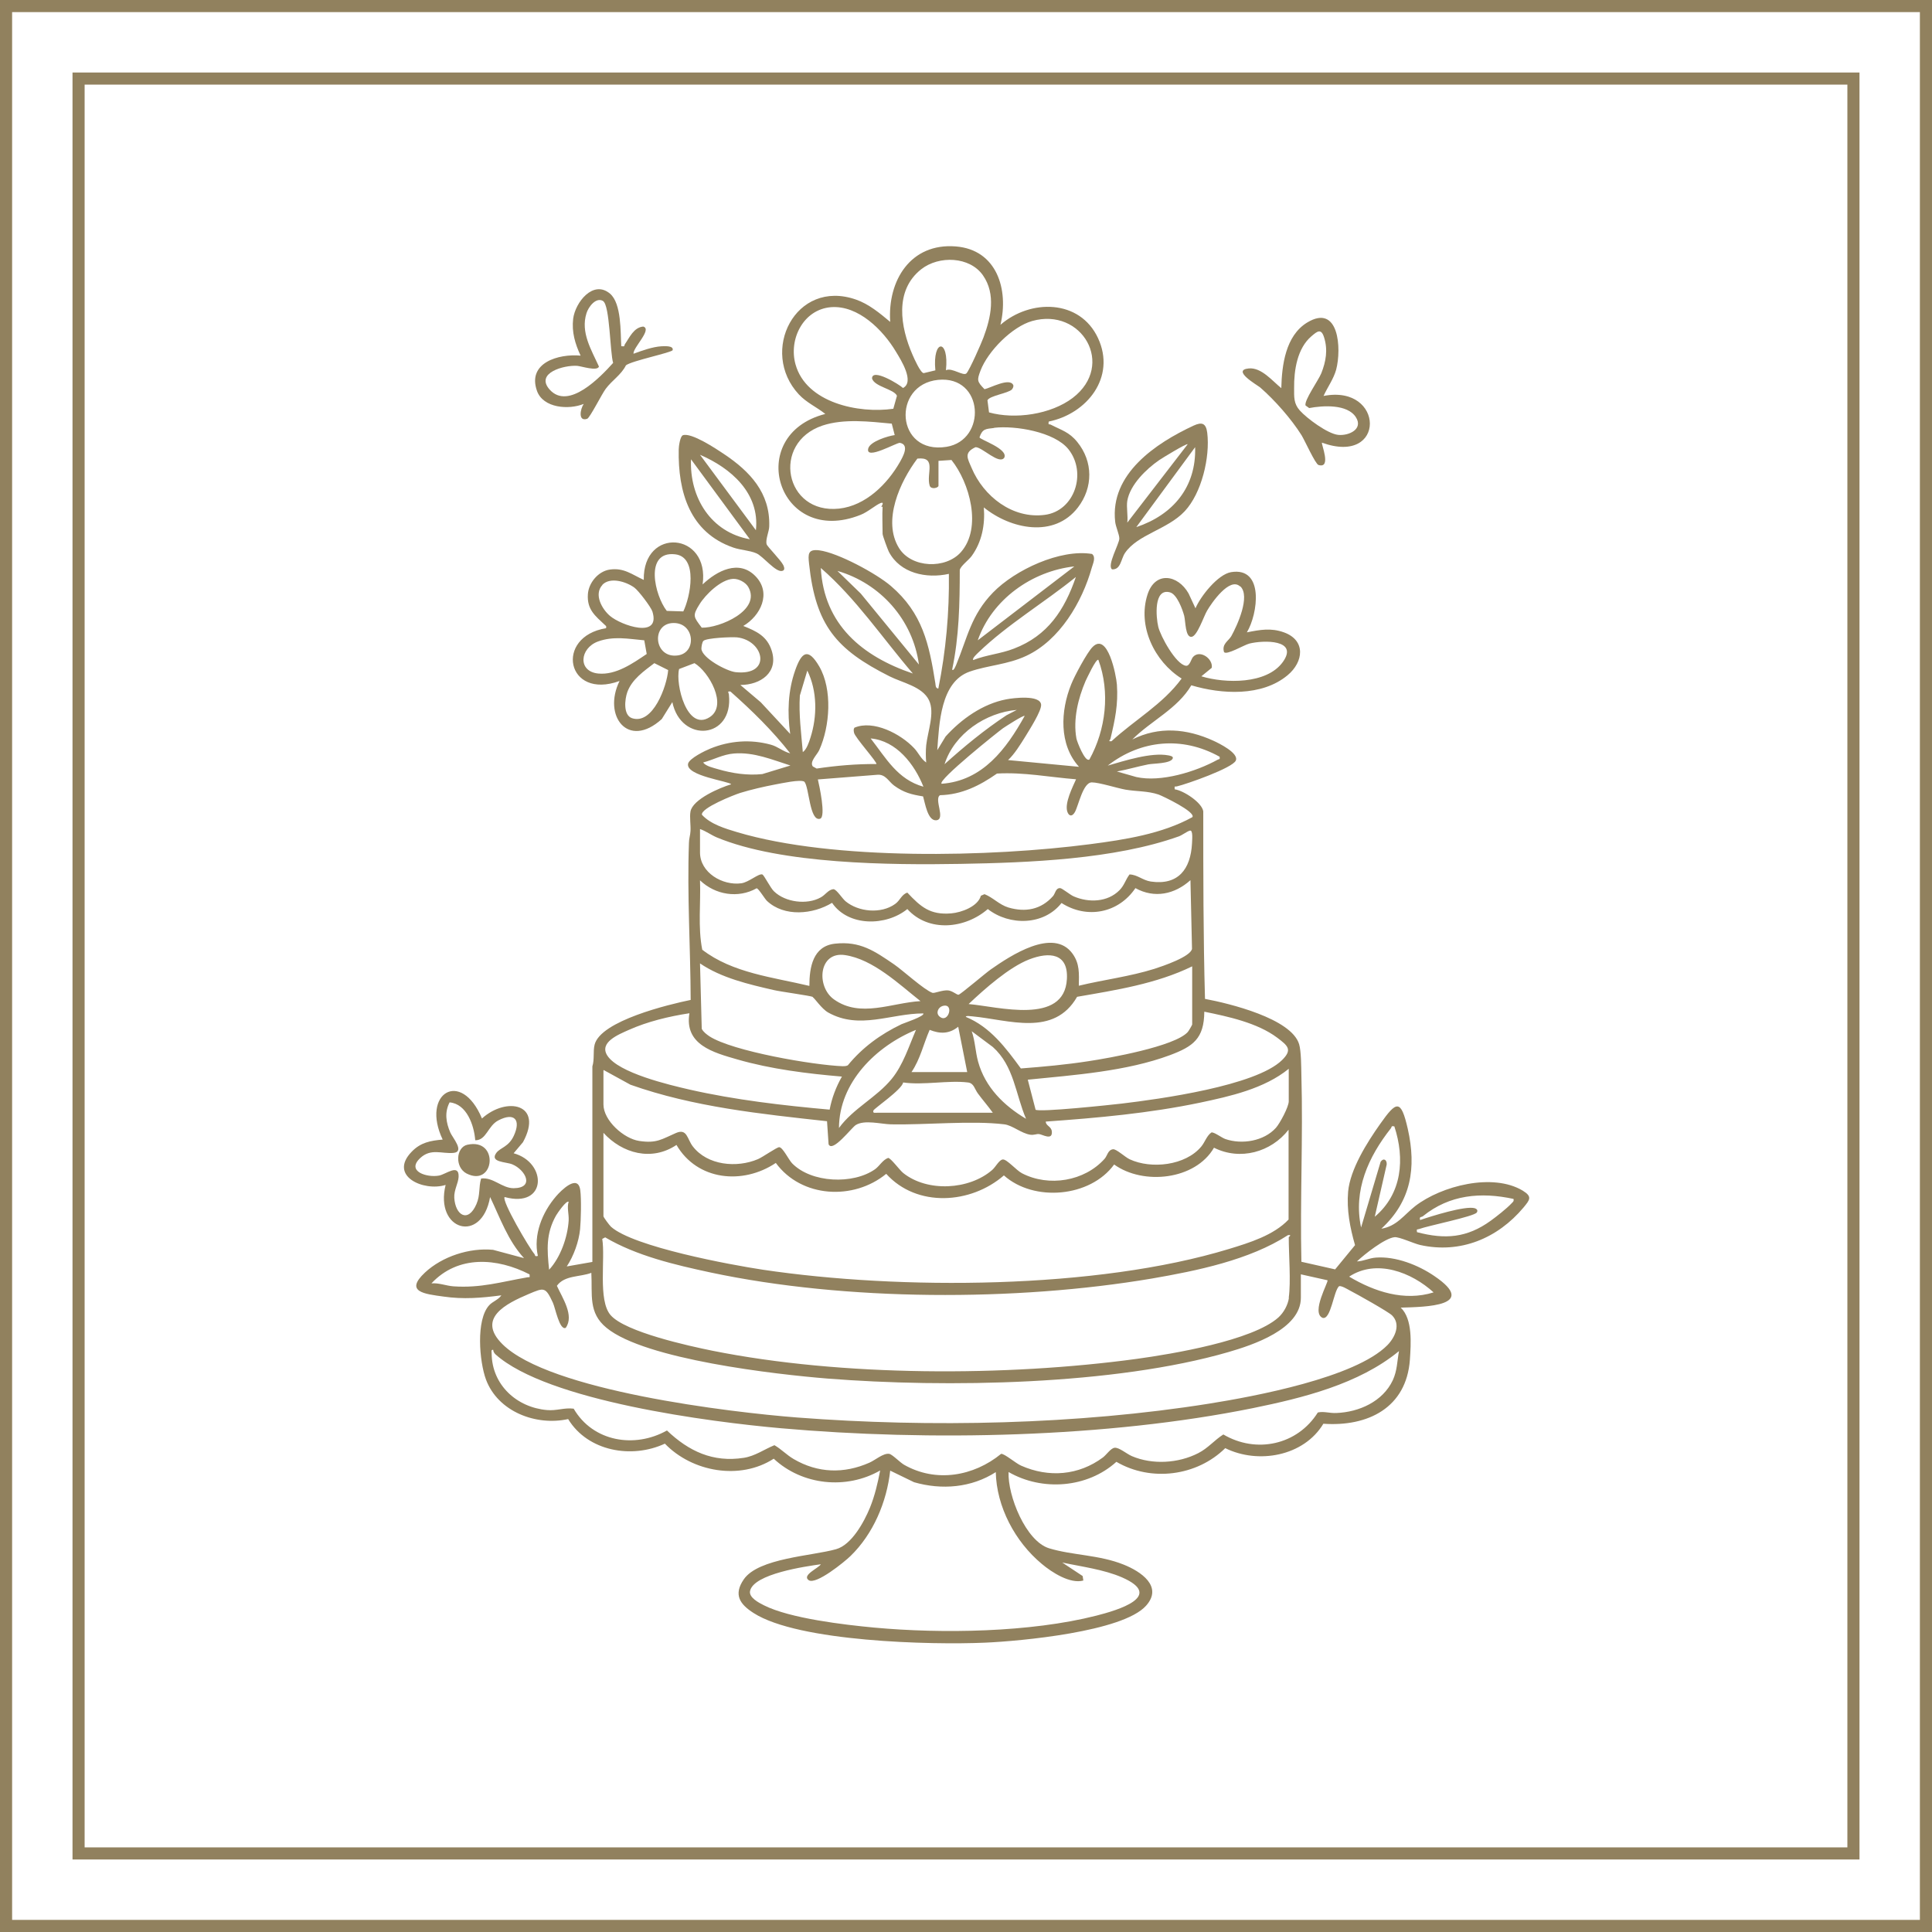 <svg xmlns="http://www.w3.org/2000/svg" id="Layer_2" data-name="Layer 2" viewBox="0 0 111.64 111.64"><rect x="0" y="0" width="111.64" height="111.64" fill="#333333" stroke="none"/><defs><style> .cls-1 { fill: #fff; stroke: #91815e; stroke-miterlimit: 10; stroke-width: .7px; } .cls-2 { fill: #91815e; } </style></defs><g id="Layer_1-2" data-name="Layer 1"><g><g><rect class="cls-1" x=".35" y=".35" width="110.94" height="110.94"></rect><rect class="cls-1" x="4.54" y="4.54" width="102.56" height="102.56"></rect></g><g><path class="cls-2" d="M50.92,29.29s.22-.32-.04-.22c-.29.12-.74.52-1.15.68-4.78,1.91-6.78-4.62-2.04-5.83-.5-.4-1.07-.64-1.53-1.13-2.3-2.47-.2-6.7,3.3-5.48.75.26,1.38.79,1.98,1.29-.16-2.39,1.18-4.57,3.79-4.36,2.38.19,3.07,2.5,2.58,4.53,1.73-1.5,4.59-1.49,5.64.77s-.64,4.37-2.85,4.82c-.04.23.03.13.12.18.62.32,1.06.42,1.53,1,.92,1.13.92,2.63.04,3.78-1.37,1.79-3.89,1.26-5.44,0,.08,1-.11,2-.71,2.82-.17.23-.64.57-.68.8,0,1.92-.04,3.87-.44,5.75.08.13.22-.25.24-.29.65-1.58.85-2.85,2.12-4.16s3.89-2.53,5.72-2.23c.24.18.06.55-.01.79-.56,2-1.86,4.2-3.79,5.1-1.09.51-2.21.54-3.27.91-1.69.59-1.76,3.03-1.87,4.54l.48-.79c.91-1.01,2.15-1.89,3.51-2.15.42-.08,1.94-.27,2.01.3.04.35-.68,1.47-.91,1.85-.28.45-.63,1.02-1,1.36l4.1.39c-1.17-1.29-1.07-3.24-.45-4.77.18-.46.92-1.85,1.24-2.16.87-.87,1.36,1.64,1.4,2.18.08,1.15-.11,2.03-.37,3.12-.03.11-.17.17.06.15,1.33-1.23,2.96-2.13,4.05-3.62-1.58-.99-2.56-3.04-1.97-4.86.44-1.36,1.75-1.15,2.37-.06l.4.86c.29-.69,1.29-1.96,2.06-2.09,1.93-.31,1.55,2.42.91,3.48.76-.15,1.39-.27,2.14,0,1.28.46,1.14,1.71.21,2.48-1.49,1.24-3.81,1.1-5.56.58-.8,1.36-2.32,2.04-3.41,3.13,1.54-.77,3.14-.63,4.68.07.33.15,1.49.72,1.3,1.15s-2.84,1.36-3.4,1.49c-.13.03-.15-.06-.13.17.51.07,1.57.76,1.65,1.27,0,3.62,0,7.23.1,10.84,1.39.26,4.99,1.13,5.44,2.62.12.41.12,1.32.13,1.79.1,3.59-.08,7.19,0,10.78l1.95.44,1.15-1.4c-.29-1.01-.49-2.03-.4-3.09.12-1.3,1.1-2.85,1.85-3.91.94-1.33,1.2-1.47,1.6.29.5,2.24.2,4.17-1.53,5.76.89-.14,1.31-.8,1.96-1.31,1.52-1.17,4.48-1.93,6.21-.89.57.35.41.53.05.97-1.5,1.79-3.66,2.69-5.98,2.17-.36-.08-1.21-.48-1.48-.45-.56.06-1.74.99-2.17,1.4.37-.01.69-.19,1.09-.22,1.14-.09,2.46.43,3.39,1.07,2.55,1.73-.49,1.78-1.95,1.82.7.66.59,2.09.53,3.01-.2,2.78-2.43,3.88-5,3.7-1.13,1.88-3.77,2.35-5.67,1.41-1.64,1.62-4.29,1.96-6.29.79-1.68,1.52-4.29,1.71-6.23.59-.06,1.35.99,4,2.35,4.41s2.88.37,4.3.94c.98.39,2.3,1.26,1.29,2.38-1.35,1.5-7.25,2.04-9.29,2.13-3.13.14-10.79-.05-13.38-1.71-.8-.51-1.18-1.06-.57-1.95.85-1.23,3.96-1.35,5.33-1.74.9-.25,1.62-1.57,1.96-2.4.28-.69.45-1.42.59-2.15-1.95,1.12-4.5.86-6.15-.68-1.95,1.26-4.71.77-6.29-.87-1.91.89-4.45.45-5.59-1.42-1.86.41-4.06-.43-4.75-2.29-.38-1.03-.59-3.45.19-4.29.19-.21.54-.32.7-.57-1.15.15-2.19.24-3.35.07-1.09-.15-2.26-.27-1.06-1.39,1-.93,2.57-1.44,3.93-1.31l1.79.48c-.93-1.01-1.38-2.32-1.96-3.53-.48,2.74-3.22,1.93-2.57-.7-1.27.4-3.32-.52-1.96-1.92.51-.53,1.08-.64,1.79-.7-1.27-2.67,1.06-4.11,2.27-1.22,1.42-1.28,3.58-.86,2.37,1.37l-.54.64c1.96.54,1.93,3.2-.52,2.53-.19.2,1.43,2.96,1.72,3.29.05.06,0,.17.2.11-.27-1.22.25-2.51,1.05-3.44.29-.34,1.27-1.32,1.4-.36.07.51.04,1.73-.01,2.26-.07.71-.37,1.55-.77,2.15l1.48-.26v-11.3c.13-.41.03-.87.13-1.26.36-1.38,4.29-2.32,5.55-2.58-.01-3.01-.21-6.05-.1-9.07,0-.25.08-.45.09-.69.02-.35-.06-.81,0-1.13.13-.71,1.71-1.38,2.35-1.57-.07-.17-2.64-.48-2.49-1.19.07-.31,1-.76,1.3-.88,1.11-.45,2.31-.54,3.48-.22.41.11.71.4,1.12.5-1.02-1.31-2.21-2.47-3.45-3.57-.22-.03-.1.06-.09.18.27,2.58-2.77,2.82-3.27.43l-.61.98c-1.95,1.77-3.43-.19-2.44-2.2-3.07,1.12-3.78-2.56-.78-3.05.02-.12.02-.11-.06-.18-.56-.53-1.05-.89-.99-1.78.04-.66.6-1.34,1.28-1.43.81-.11,1.27.29,1.95.6-.06-3.08,3.83-2.77,3.4.26.82-.78,2.09-1.46,3.05-.48s.29,2.3-.7,2.88c.75.3,1.37.58,1.64,1.42.41,1.27-.65,1.99-1.81,1.99l1.18,1,1.7,1.83c-.17-1.24-.13-2.49.29-3.68.37-1.05.74-1.33,1.39-.22.77,1.33.62,3.46,0,4.83-.12.27-.58.68-.37.95l.22.12c1.14-.17,2.3-.27,3.45-.26.09-.07-1.24-1.54-1.29-1.81-.02-.1-.04-.2.02-.29,1.1-.47,2.68.36,3.45,1.18.25.26.39.62.7.83-.03-.31-.03-.69,0-1,.09-.81.51-1.87.16-2.6-.38-.79-1.55-1.01-2.28-1.38-3.08-1.55-4.27-2.94-4.65-6.51-.06-.56-.07-.85.59-.77,1.08.14,3.3,1.34,4.14,2.06,1.83,1.57,2.21,3.36,2.57,5.63.02.13,0,.27.17.3.44-2.18.64-4.41.61-6.63-1.3.29-2.82-.03-3.47-1.28-.07-.14-.36-.93-.36-1.03,0-.52-.03-1.05,0-1.57ZM54.67,21.39c.34-.16,1.01.37,1.18.18.19-.22.85-1.72.98-2.07.43-1.15.73-2.5-.03-3.59s-2.54-1.16-3.57-.35c-1.56,1.23-1.2,3.34-.5,4.94.09.21.47,1.07.65,1.06l.67-.16c-.18-1.83.81-1.85.61,0ZM48.02,17.75c-1.6.13-2.46,1.85-2.05,3.31.62,2.22,3.65,2.85,5.65,2.56l.21-.75c-.17-.39-1.3-.52-1.44-1,0-.62,1.57.34,1.79.55.68-.35-.11-1.61-.41-2.1-.74-1.24-2.17-2.69-3.75-2.57ZM58.48,22.5c-.23.23-1.29.36-1.42.63l.09.7c1.5.42,3.58.12,4.84-.84,2.48-1.9.52-5.25-2.35-4.44-1.16.33-2.55,1.74-2.98,2.86-.21.56-.21.63.23,1.08.34-.07,1.45-.69,1.66-.24.03.07-.02.19-.07.24ZM54.21,21.95c-2.69.27-2.46,4.34.48,3.87,2.35-.38,2.17-4.13-.48-3.87ZM51.7,25.14l-.17-.66c-1.28-.12-2.76-.3-4,.11-2.98,1-2.19,5.14.96,4.8,1.53-.17,2.78-1.41,3.51-2.69.16-.29.58-1,0-1.11-.17-.03-2,1.03-1.83.33.1-.41,1.15-.73,1.54-.78ZM57.44,24.73c-.48.06-.67.04-.84.54,0,.13,1.68.66,1.43,1.18-.3.42-1.28-.62-1.66-.61-.69.32-.46.65-.23,1.19.69,1.65,2.37,2.97,4.24,2.72,1.72-.23,2.44-2.43,1.36-3.79-.81-1.01-3.08-1.38-4.29-1.24ZM54.23,26.63v1.44c0,.12-.43.24-.51-.01-.21-.7.43-1.68-.71-1.56-1,1.33-2.04,3.59-1.06,5.17.72,1.16,2.7,1.23,3.58.23,1.23-1.4.5-4.01-.55-5.32l-.75.05ZM39.48,35.34c.41-.83.88-3.16-.47-3.31-1.8-.2-1.17,2.4-.48,3.27l.95.03ZM62.08,32.73c-2.45.27-4.76,1.91-5.58,4.27l5.58-4.27ZM52.75,38.92c-1.76-2.05-3.27-4.32-5.32-6.1.18,3.28,2.4,5.11,5.32,6.1ZM53.1,38.4c-.35-2.58-2.22-4.69-4.71-5.41l1.35,1.31,3.36,4.1ZM56.24,38.14c.76-.3,1.58-.36,2.35-.66,1.96-.75,2.92-2.23,3.58-4.14-1.81,1.47-3.95,2.74-5.63,4.36-.07.07-.39.35-.3.44ZM42.35,33.45c-.69.04-1.58.9-1.93,1.47-.42.67-.34.72.13,1.35,1.02.03,3.46-1,2.69-2.35-.15-.27-.57-.49-.88-.47ZM34.81,33.8c-.51.55-.02,1.41.45,1.8.63.53,2.93,1.34,2.44-.26-.08-.26-.81-1.22-1.05-1.39-.47-.34-1.4-.63-1.85-.15ZM71.66,33.89c-.6-.57-1.65.95-1.91,1.4-.2.34-.57,1.48-.9,1.51-.36.03-.34-.88-.42-1.21-.1-.38-.42-1.25-.82-1.36-.96-.27-.81,1.45-.68,1.99s1.01,2.16,1.59,2.25c.23.04.31-.39.42-.51.4-.44,1.17.11,1.08.63l-.6.49c1.38.42,3.78.47,4.71-.83s-1.11-1.27-1.94-1.06c-.31.08-1.32.69-1.46.49-.14-.47.25-.63.42-.92.34-.61,1.12-2.31.52-2.88ZM38.93,36c-1.33,0-1.16,2.09.26,1.87,1.08-.17.95-1.87-.26-1.87ZM37.23,37c-.91-.08-1.78-.26-2.68.07-1.05.39-1.18,1.73.02,1.85,1.02.1,2-.59,2.8-1.13l-.14-.78ZM40.65,37.03c-.08.07-.12.35-.12.46.04.54,1.46,1.29,1.97,1.35,2.12.23,1.67-1.83.09-2.01-.31-.03-1.75.03-1.94.2ZM62.95,43.89c.95-1.72,1.21-3.89.52-5.76-.13-.1-.68,1.1-.74,1.22-.43,1-.73,2.22-.53,3.32.03.18.5,1.38.74,1.22ZM37.81,38.32c-.6.46-1.29.93-1.56,1.67-.15.42-.25,1.33.27,1.51,1.21.4,2.02-1.86,2.09-2.78l-.8-.4ZM39.24,38.67c-.22.85.45,3.62,1.77,2.77,1.06-.68-.05-2.63-.88-3.12l-.89.34ZM46.39,43.46c.22-.15.36-.57.44-.83.4-1.24.4-2.7-.18-3.88l-.43,1.44c-.07,1.1.08,2.18.17,3.27ZM58.77,41.02c-1.81.15-3.63,1.38-4.19,3.14,1.13-1.02,2.31-1.99,3.58-2.83l.6-.31ZM59.21,41.37c-.07-.06-1.1.61-1.25.71-.27.19-3.81,3.02-3.55,3.21,2.37-.17,3.74-2.01,4.8-3.92ZM53.36,45.46c-.51-1.29-1.56-2.66-3.05-2.79.89,1.14,1.55,2.37,3.05,2.79ZM70.46,43.72c-2.14-1.19-4.54-.97-6.45.52.98-.28,2.51-.78,3.51-.59.09.02.31.05.24.19-.14.29-1.11.27-1.41.33-.61.12-1.2.3-1.81.41l1.12.32c1.42.32,3.45-.31,4.7-1,.1-.05.15,0,.11-.19ZM45.69,44.24c-1.07-.34-2.12-.79-3.27-.7-.65.05-1.18.36-1.79.52.16.22.6.31.87.39.82.24,1.69.37,2.55.28l1.64-.5ZM62.17,45.03c-1.52-.12-3.03-.42-4.56-.33-1,.7-2.04,1.22-3.29,1.25-.37.22.35,1.4-.22,1.45-.5.04-.65-1.02-.76-1.38-.68-.11-1.12-.22-1.68-.63-.31-.23-.49-.66-.96-.62l-3.44.27c.08.34.48,2.16.13,2.27-.61.18-.63-1.83-.91-2.14-.23-.15-1.34.1-1.68.16-.64.12-1.42.3-2.03.49-.35.11-2.28.87-2.21,1.26.5.55,1.35.8,2.05,1.01,5.55,1.65,14.64,1.44,20.39.69,1.99-.26,4.14-.59,5.9-1.56.22-.3-1.73-1.23-1.96-1.31-.63-.21-1.25-.17-1.9-.28-.5-.09-1.53-.42-1.95-.42-.51,0-.77,1.35-.98,1.72-.16.28-.35.24-.44-.04-.15-.5.3-1.39.51-1.86ZM40.45,47.91v1.35c0,1.17,1.31,1.93,2.39,1.78.43-.06,1-.58,1.21-.51.1.03.47.79.68.98.65.63,1.9.79,2.69.35.28-.15.44-.45.74-.48.19.02.49.52.7.7.75.62,2.05.74,2.86.16.3-.21.37-.55.71-.66.78.83,1.32,1.3,2.53,1.2.6-.05,1.55-.4,1.72-1.02l.21-.09c.49.19.85.61,1.38.77.99.29,1.89.12,2.58-.66.13-.15.15-.47.41-.46.11,0,.59.4.79.48.86.37,1.95.34,2.64-.36.28-.28.35-.61.58-.91.45.01.76.34,1.23.41,1.58.23,2.3-.71,2.38-2.2,0-.15.08-.81-.13-.74-.17.05-.42.25-.63.33-3.73,1.33-8.67,1.52-12.62,1.59-4.04.07-10.35.02-14.08-1.53-.33-.14-.62-.36-.96-.48ZM44.32,52.06c-.13-.12-.49-.73-.6-.73-1.07.6-2.39.38-3.27-.46.05,1.33-.13,2.7.13,4.01,1.75,1.35,4.1,1.59,6.19,2.09,0-1.07.2-2.3,1.48-2.44,1.46-.16,2.29.43,3.42,1.2.52.36,1.73,1.47,2.21,1.64.12.04.57-.17.91-.14.26.03.51.27.6.25.12-.02,1.57-1.26,1.86-1.46,1.13-.79,3.61-2.44,4.72-.92.43.59.38,1.16.37,1.86,1.45-.35,2.95-.53,4.38-.98.46-.15,2.07-.69,2.16-1.15l-.09-3.97c-.91.82-2.08,1.07-3.18.46-.98,1.45-2.8,1.8-4.27.86-1.02,1.3-3,1.33-4.26.35-1.31,1.14-3.42,1.36-4.65,0-1.23,1-3.41,1.02-4.35-.36-1.1.67-2.76.83-3.76-.11ZM53.19,57.85c-1.24-.98-2.74-2.42-4.36-2.66-1.53-.23-1.68,1.82-.64,2.56,1.53,1.09,3.34.19,5,.1ZM55.98,58.02c1.67.14,5.52,1.24,5.67-1.44.09-1.51-1.02-1.59-2.18-1.14s-2.57,1.7-3.49,2.57ZM46.98,57.61c-.12-.07-1.9-.31-2.27-.4-1.44-.33-3.03-.7-4.26-1.54l.1,3.78c.1.19.27.31.44.43,1.34.87,6.04,1.67,7.7,1.73.1,0,.2,0,.3-.05.85-1.04,1.9-1.8,3.11-2.38.11-.05,1.37-.47,1.25-.62-1.87,0-3.68.96-5.49-.05-.39-.22-.78-.83-.9-.89ZM68.89,55.84c-2.07,1.01-4.4,1.37-6.65,1.76-1.34,2.33-3.94,1.33-6.05,1.13-.09,0-.38-.06-.38.03,1.41.58,2.31,1.79,3.18,2.98,1.31-.1,2.62-.22,3.91-.42,1.2-.18,4.97-.85,5.73-1.68.05-.05.26-.41.26-.44v-3.36ZM54.47,58.13c-.25.07-.41.4-.19.6.52.47.89-.8.19-.6ZM59.83,64.12c.19.17,4.39-.28,4.99-.35,2.18-.26,7.73-1.02,9.26-2.51.62-.61.34-.83-.28-1.3-1.15-.86-2.84-1.22-4.21-1.5-.01,1.56-.65,2.01-1.98,2.51-2.53.94-5.54,1.15-8.22,1.42l.45,1.73ZM39.84,58.55c-1.18.18-2.43.48-3.52.97-.58.26-1.71.71-1.23,1.47.64,1.01,3.58,1.7,4.75,1.97,2.64.6,5.41.92,8.1,1.16.13-.68.37-1.31.71-1.91-2-.17-4.1-.43-6.04-.99-1.39-.4-3.08-.85-2.77-2.68ZM55.89,61.95l-.52-2.62c-.52.42-1.05.42-1.65.18-.36.82-.54,1.69-1.05,2.44h3.23ZM52.93,59.51c-2.3.94-4.44,3.03-4.45,5.67.83-1.14,2.17-1.76,3.05-2.84.66-.81.99-1.88,1.4-2.83ZM59.29,64.65c-.61-1.42-.69-3.05-1.92-4.15l-1.22-.91c.2.57.21,1.18.37,1.76.41,1.48,1.49,2.54,2.77,3.3ZM34.87,61.86v1.96c0,.93,1.18,1.98,2.07,2.11,1.01.15,1.29-.1,2.12-.46.65-.28.64.34.97.77.85,1.11,2.55,1.26,3.77.74.28-.12,1.1-.7,1.23-.69.21.02.54.72.74.93,1.11,1.14,3.53,1.24,4.8.34.26-.19.43-.53.75-.65.15,0,.66.7.87.87,1.4,1.12,3.81.98,5.14-.17.2-.17.41-.6.62-.61.23-.02.78.63,1.11.8,1.55.8,3.61.46,4.77-.84.16-.18.19-.52.49-.55.19-.02.7.46.96.58,1.25.58,3.22.36,4.13-.73.22-.26.31-.62.59-.82.15-.04.6.31.81.38.96.33,2.23.12,2.92-.65.23-.26.74-1.21.74-1.53v-1.88c-1.41,1.15-3.39,1.59-5.14,1.96-2.92.61-5.92.88-8.9,1.09,0,.25.32.27.35.57.05.55-.54.17-.75.15-.14-.01-.29.07-.49.04-.51-.07-1.03-.54-1.5-.6-1.89-.23-4.55.04-6.55,0-.57-.01-1.53-.28-2.04.04-.25.16-1.35,1.62-1.57,1.11l-.09-1.33c-3.82-.42-7.72-.82-11.36-2.11l-1.55-.85ZM57.37,64.3c-.27-.38-.58-.73-.86-1.11-.2-.27-.23-.6-.58-.64-1.13-.14-2.56.17-3.74,0-.08.42-1.68,1.5-1.72,1.62-.06.19.13.12.22.13h6.67ZM27.46,65.87c-.07-.85-.49-2.08-1.48-2.17-.3.58-.21,1.16.04,1.74.12.29.86,1.12.18,1.18s-1.3-.28-1.92.3c-.82.77.4,1.14,1.09,1.01.39-.07,1.17-.72,1.13.08-.02.37-.27.75-.25,1.2.06,1.02.8,1.48,1.28.37.23-.53.12-.96.27-1.48.7-.09,1.2.56,1.88.56,1.24-.01.68-1.07-.08-1.38-.36-.15-1.32-.11-.92-.66.23-.31.71-.34,1.01-.99.43-.93.03-1.37-.89-.89-.61.31-.69,1.15-1.33,1.15ZM80.57,65.09c-.2-.05-.14.04-.2.11-1.3,1.65-2.18,3.58-1.72,5.73l1.13-3.8c.17-.24.37-.11.35.16l-.69,3.02c1.58-1.33,1.75-3.35,1.13-5.23ZM34.87,65.44v4.84c0,.06.35.53.44.61,1.3,1.16,6.91,2.2,8.77,2.48,7.91,1.18,19.27,1.14,26.94-1.2,1.18-.36,2.58-.79,3.44-1.7v-5.19c-1.01,1.3-2.8,1.8-4.31,1.04-1.08,1.87-4.09,2.18-5.77.97-1.38,1.9-4.64,2.18-6.37.63-1.91,1.66-5.03,1.87-6.8-.09-1.89,1.55-4.9,1.39-6.38-.63-1.91,1.28-4.54,1.02-5.74-1.04-1.43.96-3.13.5-4.23-.71ZM87.46,69.28c-1.89-.41-3.7-.25-5.24,1-.09.07-.22,0-.16.22.61-.21,2.63-.85,3.17-.68.11.04.19.13.1.25-.18.23-2.82.76-3.33.95-.12.04-.15-.03-.12.18,1.63.43,2.89.33,4.26-.66.32-.23.93-.71,1.19-.99.08-.09.16-.12.13-.26ZM32.87,69.45c-.13-.13-.67.67-.74.79-.59,1.05-.52,1.97-.4,3.13.66-.71,1.07-1.88,1.13-2.84.02-.39-.11-.75,0-1.09ZM74.47,74.99c.13-.95,0-2.47,0-3.49,0-.04.22-.15-.04-.13-2.23,1.44-5.26,2.06-7.87,2.51-7.87,1.33-17.69,1.31-25.5-.35-2.05-.44-4.28-.96-6.09-2.03l-.17.09c.19,1.13-.26,3.54.48,4.4.84.98,4.55,1.79,5.88,2.06,7.48,1.5,16.98,1.5,24.54.47,2.03-.28,6.67-1.05,8.17-2.39.31-.28.55-.72.61-1.13ZM30.6,73.64c-1.87-.96-4.13-1.13-5.67.52.43-.04.85.14,1.27.17,1.58.11,2.77-.26,4.27-.52.14-.03.15.06.13-.17ZM82.84,74.68c-1.27-1.16-3.3-1.95-4.88-.91,1.46.87,3.19,1.44,4.88.91ZM75.17,73.64v1.35c0,1.82-2.78,2.73-4.19,3.14-6.59,1.91-16.31,2.07-23.16,1.53-2.98-.24-10.54-1.1-12.77-2.93-1.07-.87-.81-1.92-.88-3.18-.64.25-1.55.13-1.99.75.31.69,1.02,1.72.51,2.43-.36.16-.6-1.15-.74-1.45-.43-.93-.51-.88-1.39-.51-1.32.56-3.03,1.41-1.53,2.9,2.7,2.69,13.17,3.94,17.04,4.24,7.68.59,16.19.41,23.79-.8,2.63-.42,8.45-1.5,10.31-3.38.44-.45.79-1.2.27-1.72-.21-.21-2.05-1.24-2.44-1.44-.15-.08-.47-.28-.62-.25-.32.27-.47,1.98-.96,1.83-.67-.31.36-2.08.29-2.17l-1.57-.35ZM80.83,78.08c-2.31,1.9-5.55,2.7-8.44,3.29-8.45,1.71-18.68,1.92-27.27,1.16-4.06-.36-13.48-1.57-16.49-4.27-.07-.07-.13-.16-.13-.26-.14-.02-.09.12-.09.22.02,1.81,1.45,3.11,3.2,3.26.56.05,1-.15,1.54-.08,1.11,1.91,3.52,2.31,5.39,1.26,1.26,1.2,2.66,1.86,4.44,1.58.65-.1,1.18-.49,1.77-.73.4.23.7.56,1.11.8,1.4.82,2.91.86,4.38.21.34-.15.8-.56,1.14-.51.17.02.63.5.86.63,1.84,1.05,4.02.67,5.61-.63.19-.02.85.55,1.15.68,1.6.71,3.33.57,4.73-.47.2-.15.45-.53.67-.56.25-.04.7.35,1,.48,1.19.51,2.69.42,3.84-.17.57-.29.93-.75,1.45-1.08,1.9,1.12,4.28.61,5.46-1.27.35-.08.68.05,1.07.03,1.31-.05,2.68-.66,3.26-1.89.26-.56.25-1.09.36-1.69ZM57.55,85.06c-1.41.91-3.13,1.05-4.73.59l-1.38-.67c-.2,1.82-.98,3.66-2.3,4.94-.33.32-1.99,1.68-2.41,1.39s.6-.71.7-.92c-.86.12-3.89.55-4.09,1.55-.07.37.5.67.8.82,1.5.76,4.66,1.13,6.38,1.29,3.91.36,9.02.28,12.83-.69,1.22-.31,3.97-1.12,1.49-2.21-1.06-.46-2.34-.62-3.46-.86l1.18.78.04.26c-.76.21-1.82-.47-2.4-.96-1.54-1.28-2.62-3.3-2.66-5.32Z"></path><path class="cls-2" d="M76.48,22.88c3.53-.69,3.64,4.05-.09,2.7-.06.06.57,1.52-.2,1.29-.18-.05-.79-1.41-.98-1.72-.59-.94-1.55-2.03-2.39-2.76-.17-.14-1.68-1-.66-1.1.73-.07,1.37.73,1.88,1.14.03-1.34.25-3.03,1.49-3.79,1.84-1.12,2,1.5,1.68,2.72-.15.54-.49,1-.72,1.5ZM75.11,23.72c.4.45,1.61,1.35,2.22,1.41s1.46-.33,1.02-1.02c-.49-.77-1.91-.68-2.7-.53l-.21-.15c-.09-.29.75-1.46.91-1.86.27-.68.39-1.36.16-2.08-.17-.54-.4-.34-.73-.06-.82.7-1.01,1.96-1,2.99,0,.52-.03.9.33,1.3Z"></path><path class="cls-2" d="M39.46,25.15c.49-.17,1.92.78,2.38,1.09,1.48.99,2.67,2.23,2.61,4.17,0,.29-.23.77-.15,1.04.04.14.82.91.97,1.22.05.12.1.28-.07.32-.38.1-1.1-.85-1.5-1.02s-.9-.18-1.33-.33c-2.51-.87-3.2-3.21-3.15-5.67,0-.17.08-.76.24-.82ZM43.68,30.64c.23-2.14-1.44-3.59-3.23-4.36l3.23,4.36ZM43.33,31.16l-3.4-4.62c-.09,2.21,1.15,4.22,3.4,4.62Z"></path><path class="cls-2" d="M64.26,32.9c-.31-.22.42-1.48.42-1.78,0-.24-.21-.68-.24-.97-.31-2.76,2.34-4.54,4.54-5.56.48-.22.71-.13.78.42.17,1.4-.32,3.49-1.31,4.54s-2.71,1.33-3.44,2.4c-.24.35-.24.98-.75.95ZM65.14,28.94c-.06.37.05.88,0,1.26l3.49-4.53c-.07-.06-1.49.81-1.65.92-.74.51-1.68,1.42-1.84,2.35ZM65.66,30.46c2.12-.71,3.47-2.31,3.4-4.62l-3.4,4.62Z"></path><path class="cls-2" d="M35.92,20c.21.05.14-.04.19-.11.27-.39.51-.97,1.06-1.02.54.16-.62,1.24-.56,1.57.49-.18,1.1-.4,1.61-.43.14,0,.71-.06.65.22-.03.14-2.38.62-2.7.88-.28.56-.8.86-1.17,1.36-.22.29-.91,1.67-1.07,1.73-.54.18-.4-.57-.2-.86-.86.35-2.34.25-2.7-.75-.58-1.63,1.25-2.16,2.52-2.04-.32-.69-.52-1.36-.43-2.13.12-.95,1.16-2.27,2.13-1.45.67.57.6,2.23.65,3.05ZM34.86,17.4c-.42-.26-.86.34-.97.7-.35,1.11.28,2.11.72,3.08-.09.29-1.01-.02-1.26-.04-.76-.05-2.44.41-1.59,1.37,1.09,1.22,2.95-.74,3.67-1.54-.18-.57-.19-3.33-.58-3.57Z"></path><path class="cls-2" d="M27,66.15c1.87-.42,1.59,2.49-.04,1.66-.69-.36-.61-1.51.04-1.66Z"></path></g></g></g></svg>